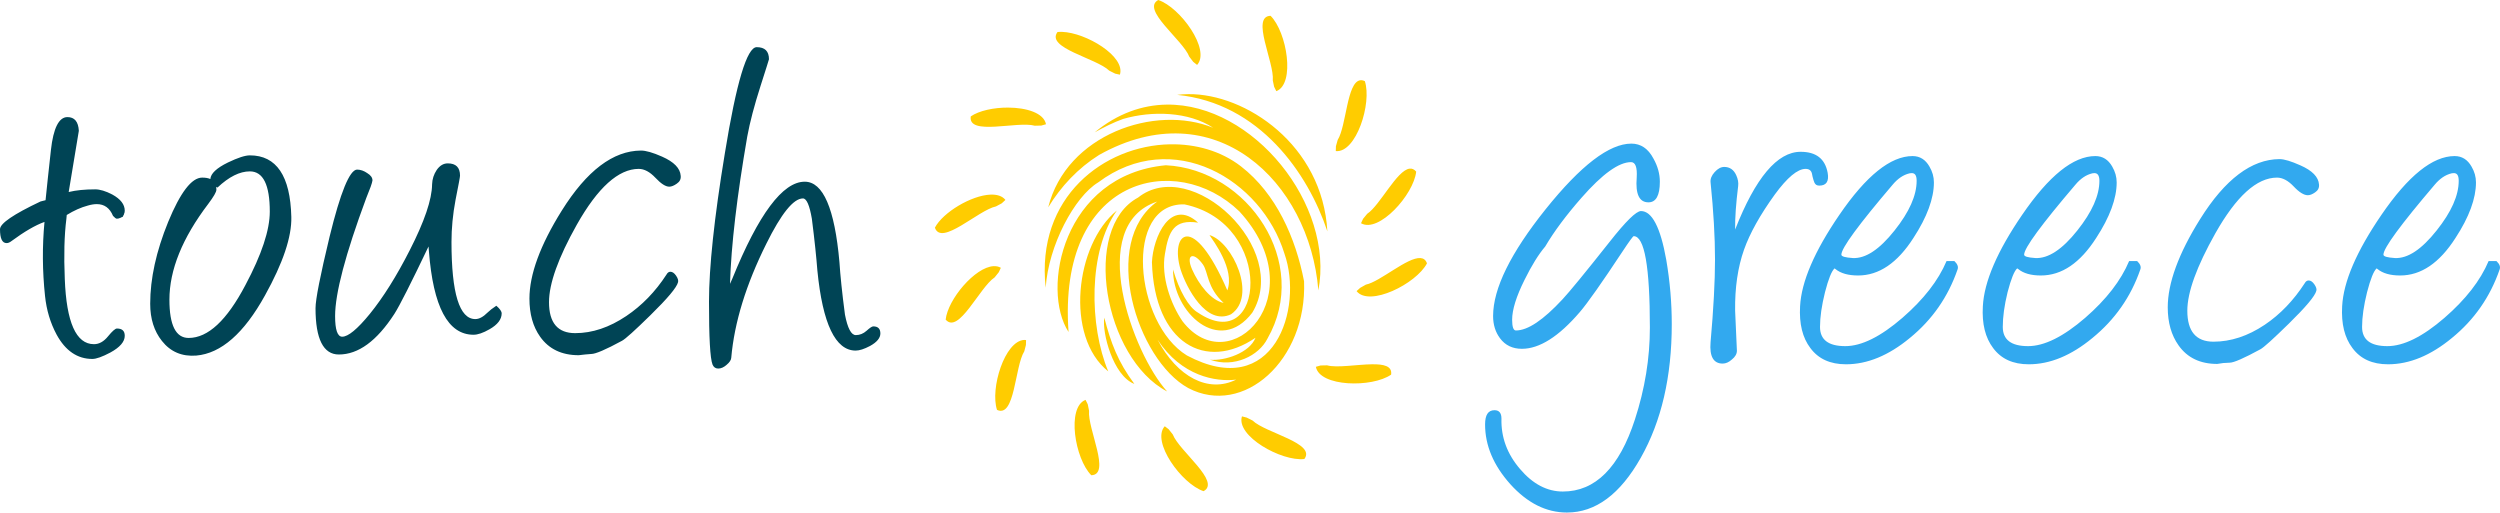 <svg
   xmlns="http://www.w3.org/2000/svg"
   width="439"
   height="90"
   id="svg-logo"
   version="1.1">
  <path
     d="M 203.391,1.14784e-5 C 200.307,1.662 207.686,6.99 208.836,9.948 l 0.696,0.911 0.678,0.541 C 212.633,8.739 207.257,1.283 203.391,1.14784e-5 z M 223.111,2.774 c -3.509,0.102 0.687,8.187 0.391,11.347 l 0.233,1.115 0.386,0.775 c 3.358,-1.291 1.872,-10.361 -1.009,-13.237 z m -36.613,2.822 c -0.277,-0.005 -0.55,0 -0.799,0.029 -2.111,2.802 6.809,4.582 9.09,6.785 l 1.038,0.522 0.828,0.18 c 1.018,-3.217 -5.947,-7.379 -10.158,-7.515 z m 52.365,8.499 c -2.363,0.312 -2.427,8.033 -3.963,10.469 l -0.312,1.11 -0.024,0.858 c 3.577,0.366 6.375,-8.412 5.103,-12.282 -0.298,-0.141 -0.561,-0.19 -0.805,-0.156 z m -30.183,2.437 c -0.668,0.005 -1.336,0.04 -1.969,0.127 14.465,1.432 22.994,13.783 26.377,23.969 -0.847,-15.202 -14.377,-24.199 -24.408,-24.097 z m -3.812,1.838 c -4.255,0.059 -8.598,1.535 -12.643,4.873 1.623,-0.897 3.27,-1.739 5.001,-2.358 5.054,-1.472 11.518,-1.293 15.806,1.555 -10.201,-4.182 -25.783,1.194 -28.966,13.963 2.237,-3.679 5.244,-6.877 8.939,-9.197 20.222,-11.312 36.945,4.6 38.499,23.784 2.861,-15.026 -11.425,-32.819 -26.636,-32.62 z m -27.849,0.522 c -2.5,-0.01 -5.093,0.537 -6.555,1.55 -0.522,3.47 8.183,0.78 11.244,1.633 l 1.14,-0.025 0.828,-0.233 c -0.381,-1.989 -3.446,-2.915 -6.658,-2.925 z m 28.419,6.448 c -11.536,0.225 -23.571,9.225 -21.815,25.182 0.478,-7.398 5.063,-15.99 9.226,-18.496 13.057,-9.767 28.684,-0.532 32.699,12.512 3.388,9.63 -1.832,26.031 -17.126,17.882 -9.217,-5.65 -11.157,-26.787 -0.444,-26.533 16.074,3.339 14.075,26.938 2.359,18.994 -1.575,-0.892 -3.275,-3.822 -4.352,-7.57 -0.054,7.511 8.124,15.192 13.915,7.593 6.794,-11.209 -10.684,-27.664 -20.056,-20.211 -9.948,5.351 -6.02,28.209 5.103,34.048 -6.039,-6.658 -14.325,-29.19 -1.736,-33.347 -10.012,7.126 -3.636,27.761 5.444,32.748 9.67,5.083 20.889,-4.855 20.339,-18.755 -1.472,-7.579 -4.86,-15.362 -11.093,-20.186 -3.499,-2.7 -7.944,-3.948 -12.462,-3.86 z m -0.721,3.679 c -18.068,1.706 -21.962,21.801 -17.079,29.277 -1.974,-27.245 18.868,-31.952 30.004,-21.167 13.433,14.65 -1.652,30.134 -10,19.276 -2.101,-3.071 -3.768,-7.857 -3.081,-11.813 0.634,-3.988 1.608,-6.146 5.829,-5.494 -4.84,-4.396 -7.901,2.515 -8.11,6.946 0.429,14.295 9.47,19.232 18.189,13.265 -1.043,2.661 -5.4,4.095 -7.983,3.86 4.215,1.491 8.573,-0.706 10.079,-3.708 7.637,-13.31 -3.398,-29.721 -17.849,-30.443 z m 42.803,0.595 c -2.237,0.287 -5.2,6.453 -7.438,7.929 l -0.726,0.882 -0.361,0.775 c 3.109,1.808 9.256,-5.019 9.688,-9.065 -0.356,-0.419 -0.75,-0.575 -1.164,-0.522 z m -73.586,4.562 c -3.344,0.126 -8.343,3.099 -9.767,5.804 1.135,3.319 7.617,-3.084 10.728,-3.733 l 1.008,-0.541 0.649,-0.599 c -0.556,-0.706 -1.501,-0.974 -2.618,-0.931 z m 22.181,2.797 c -7.31,5.942 -9.157,22.147 -1.506,28.244 -3.343,-7.964 -3.552,-21.075 1.506,-28.244 z m 16.269,4.303 c 0.634,0.976 4.509,6.044 3.134,9.713 -6.053,-14.012 -10.108,-10.01 -8.212,-3.679 1.028,3.217 4.508,9.943 8.861,7.877 4.635,-3.159 0.297,-12.692 -3.783,-13.911 z m -3.007,3.704 c 0.434,-0.029 1.112,0.414 1.867,1.477 0.951,1.364 0.659,4.01 3.627,6.735 -2.208,-0.429 -4.372,-3.232 -5.542,-5.883 -0.638,-1.442 -0.507,-2.296 0.049,-2.329 z m 40.059,0.337 c -2.301,-0.181 -7.062,4.137 -9.587,4.664 l -1.008,0.57 -0.624,0.57 c 2.227,2.827 10.463,-1.273 12.36,-4.873 -0.215,-0.619 -0.609,-0.892 -1.14,-0.931 z m -74.955,1.422 c -3.272,0.156 -8.043,5.839 -8.422,9.383 2.276,2.665 5.95,-5.663 8.602,-7.414 l 0.726,-0.906 0.361,-0.775 c -0.389,-0.23 -0.804,-0.307 -1.266,-0.288 z m 19.432,9.046 c -0.424,2.593 1.53,10.191 5.283,11.634 -2.9,-3.903 -4.104,-7.154 -5.283,-11.634 z m 9.353,3.86 c 4.201,6.418 10.196,7.443 13.807,7.018 -4.874,2.427 -10.352,-0.453 -13.807,-7.018 z m -23.425,0.049 c -3.416,0.185 -5.999,8.534 -4.766,12.282 3.173,1.496 3.101,-7.598 4.791,-10.284 l 0.287,-1.117 0.025,-0.853 c -0.112,-0.014 -0.225,-0.034 -0.337,-0.029 z m 61.071,4.275 c -2.641,0.039 -6.156,0.663 -7.877,0.185 l -1.14,0.025 -0.828,0.233 c 0.678,3.533 9.874,3.699 13.213,1.375 0.23,-1.521 -1.311,-1.848 -3.368,-1.818 z m -50.289,6.248 c -3.358,1.291 -1.877,10.361 1.009,13.237 3.509,-0.102 -0.687,-8.159 -0.391,-11.322 l -0.233,-1.14 -0.386,-0.775 z m 27.465,2.9 c -1.087,3.431 6.911,7.944 10.956,7.486 2.11,-2.802 -6.809,-4.553 -9.095,-6.76 l -1.033,-0.517 -0.828,-0.21 z m -13.555,1.734 c -2.422,2.661 2.955,10.124 6.814,11.4 3.091,-1.662 -4.265,-7.013 -5.414,-9.972 l -0.722,-0.907 -0.678,-0.522 z"
     id="sun"
     style="fill:#ffcc00;" />
  <path
     style="fill:#004455;fill-opacity:1"
     d="M 132.875 8.281 C 131.174 8.281 129.299 14.489 127.281 26.938 C 125.41 38.289 124.5 46.979 124.5 52.969 C 124.5 59.251 124.691 62.935 125.125 64.031 C 125.325 64.494 125.661 64.719 126.125 64.719 C 126.612 64.719 127.107 64.497 127.594 64.062 C 128.115 63.628 128.378 63.219 128.406 62.844 C 128.953 56.59 131.02 49.928 134.562 42.812 C 137.185 37.515 139.328 34.844 141 34.844 C 141.633 34.844 142.157 36.042 142.562 38.406 C 143.054 42.265 143.36 45.283 143.531 47.5 C 144.452 56.863 146.702 61.562 150.25 61.562 C 150.913 61.562 151.743 61.3 152.781 60.75 C 153.989 60.087 154.594 59.339 154.594 58.562 C 154.594 57.725 154.177 57.312 153.344 57.312 C 153.114 57.312 152.731 57.577 152.156 58.094 C 151.606 58.585 150.974 58.844 150.281 58.844 C 149.476 58.844 148.839 57.642 148.375 55.25 C 147.858 51.36 147.552 48.277 147.406 46.031 C 146.573 36.61 144.539 31.906 141.312 31.906 C 137.452 31.906 133.205 37.586 128.594 48.938 L 128.188 49.844 C 128.392 43.075 129.406 34.458 131.219 23.969 C 131.683 21.435 132.464 18.5 133.531 15.156 C 134.541 12.017 135.031 10.436 135.031 10.406 C 135.031 8.994 134.317 8.281 132.875 8.281 z M 11.844 20.562 C 10.343 20.562 9.365 22.486 8.938 26.375 C 8.503 30.264 8.2 33.197 8 35.156 C 7.712 35.244 7.412 35.316 7.125 35.375 C 2.372 37.622 0 39.241 0 40.25 C 0 41.863 0.376 42.688 1.156 42.688 C 1.415 42.688 1.713 42.573 2 42.344 C 4.277 40.672 6.199 39.544 7.812 38.969 C 7.408 43.262 7.442 47.592 7.906 51.969 C 8.165 54.449 8.842 56.708 9.938 58.75 C 11.493 61.606 13.596 63.031 16.219 63.031 C 16.911 63.031 17.961 62.652 19.375 61.906 C 21.072 60.98 21.906 60.002 21.906 58.969 C 21.906 58.102 21.452 57.688 20.531 57.688 C 20.243 57.688 19.719 58.142 18.969 59.062 C 18.218 59.99 17.397 60.438 16.5 60.438 C 13.362 60.438 11.663 56.606 11.375 48.969 C 11.204 44.85 11.286 41.347 11.656 38.438 C 11.686 38.121 11.719 37.891 11.719 37.75 C 12.986 36.97 14.228 36.411 15.438 36.094 C 16.013 35.923 16.537 35.844 17 35.844 C 18.325 35.844 19.269 36.526 19.844 37.906 C 20.132 38.223 20.36 38.406 20.531 38.406 C 20.76 38.406 20.955 38.339 21.125 38.25 L 21.188 38.25 C 21.198 38.213 21.325 38.15 21.562 38.062 C 21.68 37.776 21.75 37.66 21.75 37.719 L 21.781 37.562 C 21.869 37.392 21.906 37.205 21.906 37 C 21.906 35.908 21.185 34.961 19.719 34.156 C 18.563 33.552 17.552 33.25 16.719 33.25 C 14.901 33.25 13.359 33.402 12.062 33.719 L 13.844 22.969 C 13.755 21.355 13.081 20.562 11.844 20.562 z M 112.562 26.438 C 107.665 26.466 103.038 29.97 98.656 36.969 C 94.854 43.051 92.969 48.202 92.969 52.438 C 92.969 55.113 93.577 57.341 94.844 59.125 C 96.37 61.284 98.627 62.375 101.625 62.375 C 101.684 62.375 102.056 62.332 102.719 62.25 C 103.381 62.191 103.761 62.156 103.844 62.156 C 104.565 62.156 106.368 61.398 109.219 59.844 C 109.824 59.527 111.484 58.024 114.219 55.344 C 117.216 52.404 118.833 50.483 119.062 49.562 C 119.15 49.276 119.036 48.869 118.719 48.406 C 118.402 47.948 118.066 47.719 117.719 47.719 C 117.427 47.719 117.201 47.902 117.031 48.219 C 115.071 51.241 112.709 53.657 109.969 55.5 C 107.005 57.488 104.027 58.5 101 58.5 C 97.944 58.5 96.406 56.693 96.406 53.062 C 96.406 49.807 98.026 45.259 101.281 39.469 C 104.971 32.928 108.613 29.656 112.156 29.656 C 113.136 29.656 114.114 30.181 115.094 31.219 C 116.073 32.257 116.867 32.781 117.531 32.781 C 117.907 32.781 118.356 32.596 118.844 32.25 C 119.365 31.903 119.589 31.45 119.531 30.875 C 119.443 29.55 118.355 28.426 116.25 27.5 C 114.637 26.784 113.401 26.438 112.562 26.438 z M 43.875 27.281 C 43.042 27.281 41.761 27.698 40.031 28.531 C 38.023 29.509 37 30.488 36.938 31.438 C 36.558 31.266 36.083 31.188 35.5 31.188 C 33.657 31.188 31.666 33.783 29.531 38.969 C 27.43 44.125 26.375 48.908 26.375 53.344 C 26.375 55.966 27.054 58.144 28.438 59.875 C 29.935 61.775 31.963 62.637 34.469 62.438 C 38.821 62.062 42.847 58.533 46.531 51.875 C 49.699 46.173 51.244 41.577 51.156 38.094 C 50.985 30.89 48.544 27.281 43.875 27.281 z M 78.625 28.688 C 77.875 28.688 77.233 29.069 76.688 29.844 C 76.171 30.624 75.904 31.454 75.875 32.375 C 75.85 35.026 74.53 38.896 71.938 43.969 C 69.632 48.492 67.301 52.215 64.938 55.125 C 62.749 57.805 61.132 59.125 60.094 59.125 C 59.26 59.125 58.844 57.922 58.844 55.5 C 58.844 51.527 60.653 44.636 64.312 34.781 L 65.094 32.781 C 65.265 32.293 65.376 31.916 65.406 31.688 C 65.406 31.195 65.109 30.777 64.5 30.406 C 63.925 30.002 63.321 29.781 62.688 29.781 C 61.391 29.84 59.777 33.784 57.875 41.562 C 56.233 48.391 55.406 52.565 55.406 54.125 C 55.406 59.54 56.791 62.25 59.5 62.25 C 62.927 62.25 66.164 59.882 69.25 55.125 C 70.171 53.688 72.169 49.734 75.25 43.281 L 75.312 44.062 C 76.064 53.883 78.662 58.781 83.156 58.781 C 83.877 58.781 84.818 58.476 85.969 57.812 C 87.382 57.009 88.094 56.069 88.094 55.031 C 88.094 54.684 87.79 54.234 87.156 53.688 C 86.494 54.122 85.971 54.529 85.625 54.875 C 84.85 55.655 84.131 56.031 83.469 56.031 C 80.676 56.031 79.281 51.52 79.281 42.469 C 79.281 40.138 79.507 37.655 80 35.062 C 80.517 32.47 80.781 31.078 80.781 30.844 C 80.781 29.406 80.067 28.688 78.625 28.688 z M 43.875 30.094 C 46.209 30.094 47.375 32.457 47.375 37.156 C 47.375 40.411 45.945 44.706 43.094 50.062 C 39.837 56.257 36.526 59.344 33.125 59.344 C 30.878 59.344 29.75 57.119 29.75 52.625 C 29.75 47.411 32.011 41.801 36.562 35.812 C 37.513 34.545 38 33.712 38 33.312 C 38 33.136 37.995 32.967 37.969 32.812 L 38.188 32.938 C 40.206 31.037 42.091 30.094 43.875 30.094 z "
     id="touch" />
  <path
     style="fill:#32a9ef;"
     d="M 286.469 25.219 C 282.58 25.219 277.572 29.059 271.406 36.75 C 265.27 44.417 262.188 50.661 262.188 55.5 C 262.188 57.026 262.603 58.338 263.406 59.406 C 264.332 60.644 265.608 61.25 267.25 61.25 C 270.331 61.25 273.722 59.106 277.406 54.812 C 278.79 53.199 281.273 49.669 284.875 44.219 C 286.089 42.377 286.763 41.469 286.875 41.469 C 288.775 41.469 289.719 46.815 289.719 57.531 C 289.719 62.888 288.849 68.271 287.094 73.656 C 284.355 82.098 280.14 86.312 274.438 86.312 C 271.669 86.312 269.152 84.995 266.906 82.344 C 264.659 79.722 263.569 76.785 263.656 73.5 C 263.656 72.524 263.247 72.031 262.438 72.031 C 261.317 72.031 260.781 72.859 260.781 74.531 C 260.781 78.221 262.25 81.716 265.219 85.031 C 268.216 88.345 271.525 90 275.156 90 C 280.172 90 284.498 86.803 288.125 80.375 C 291.756 73.951 293.562 66.129 293.562 56.938 C 293.562 53.253 293.256 49.485 292.594 45.625 C 291.584 39.923 290.086 37.062 288.156 37.062 C 287.323 37.062 285.481 38.869 282.625 42.5 C 278.36 47.885 275.613 51.236 274.375 52.562 C 271.002 56.193 268.292 58.031 266.188 58.031 C 265.753 58.031 265.531 57.394 265.531 56.156 C 265.531 54.397 266.251 52.063 267.719 49.125 C 268.956 46.62 270.165 44.665 271.344 43.281 C 272.898 40.635 275.042 37.771 277.719 34.719 C 281.38 30.543 284.271 28.469 286.406 28.469 C 287.181 28.469 287.517 29.37 287.406 31.188 C 287.172 34.097 287.855 35.531 289.469 35.531 C 290.794 35.531 291.469 34.329 291.469 31.906 C 291.469 30.528 291.09 29.17 290.344 27.844 C 289.418 26.084 288.112 25.219 286.469 25.219 z M 316.188 26.656 C 312.097 26.656 308.26 31.208 304.688 40.312 C 304.658 38.265 304.843 35.714 305.219 32.688 C 305.301 32.084 305.192 31.441 304.875 30.75 C 304.442 29.799 303.732 29.312 302.781 29.312 C 302.206 29.312 301.644 29.609 301.094 30.219 C 300.547 30.823 300.316 31.425 300.375 32 C 300.892 37.073 301.156 41.59 301.156 45.562 C 301.156 49.422 300.892 54.275 300.375 60.094 C 300.17 62.599 300.887 63.844 302.5 63.844 C 303.046 63.844 303.579 63.618 304.125 63.125 C 304.7 62.667 305 62.14 305 61.594 C 304.8 57.042 304.688 54.703 304.688 54.562 C 304.634 50.526 305.153 46.953 306.25 43.844 C 307.283 40.934 309.092 37.705 311.656 34.156 C 313.845 31.164 315.654 29.656 317.062 29.656 C 317.696 29.656 318.071 29.951 318.188 30.531 L 318.281 31 C 318.394 31.463 318.508 31.835 318.625 32.094 C 318.796 32.439 319.063 32.594 319.469 32.594 C 320.706 32.594 321.201 31.845 320.938 30.344 C 320.48 27.868 318.898 26.656 316.188 26.656 z M 335.844 27.406 C 331.983 27.406 327.693 30.861 323 37.719 C 318.618 44.113 316.322 49.458 316.094 53.781 C 315.923 56.866 316.521 59.307 317.906 61.125 C 319.315 63.026 321.393 63.969 324.156 63.969 C 327.904 63.969 331.656 62.424 335.375 59.344 C 339.293 56.147 342.078 52.152 343.75 47.312 C 343.92 46.85 343.734 46.36 343.188 45.844 L 341.812 45.844 C 340.37 49.27 337.776 52.586 334.062 55.812 C 330.231 59.126 326.882 60.781 324.031 60.781 C 321.063 60.781 319.594 59.653 319.594 57.406 C 319.594 55.676 319.889 53.647 320.469 51.312 C 321.073 48.978 321.635 47.583 322.156 47.125 L 322.312 47.25 C 323.233 48.001 324.552 48.375 326.281 48.375 C 329.937 48.375 333.179 46.192 336 41.781 C 338.388 38.121 339.594 34.854 339.594 32.031 C 339.594 31.052 339.334 30.142 338.812 29.25 C 338.121 28.036 337.14 27.406 335.844 27.406 z M 367.938 27.406 C 364.077 27.406 359.788 30.861 355.094 37.719 C 350.713 44.113 348.416 49.458 348.188 53.781 C 348.012 56.866 348.62 59.307 350 61.125 C 351.412 63.026 353.486 63.969 356.25 63.969 C 359.993 63.969 363.718 62.424 367.438 59.344 C 371.355 56.147 374.173 52.152 375.844 47.312 C 376.015 46.85 375.828 46.36 375.281 45.844 L 373.875 45.844 C 372.433 49.27 369.869 52.586 366.156 55.812 C 362.32 59.126 358.981 60.781 356.125 60.781 C 353.162 60.781 351.688 59.653 351.688 57.406 C 351.688 55.676 351.956 53.647 352.531 51.312 C 353.14 48.978 353.702 47.583 354.219 47.125 L 354.406 47.25 C 355.327 48.001 356.651 48.375 358.375 48.375 C 362.036 48.375 365.268 46.192 368.094 41.781 C 370.482 38.121 371.688 34.854 371.688 32.031 C 371.688 31.052 371.423 30.142 370.906 29.25 C 370.215 28.036 369.234 27.406 367.938 27.406 z M 431.031 27.406 C 427.171 27.406 422.88 30.861 418.188 37.719 C 413.806 44.113 411.51 49.458 411.281 53.781 C 411.11 56.866 411.709 59.307 413.094 61.125 C 414.502 63.026 416.58 63.969 419.344 63.969 C 423.092 63.969 426.843 62.424 430.562 59.344 C 434.482 56.147 437.266 52.152 438.938 47.312 C 439.112 46.85 438.921 46.36 438.375 45.844 L 437 45.844 C 435.558 49.27 432.963 52.586 429.25 55.812 C 425.42 59.126 422.07 60.781 419.219 60.781 C 416.25 60.781 414.781 59.653 414.781 57.406 C 414.781 55.676 415.076 53.647 415.656 51.312 C 416.26 48.978 416.822 47.583 417.344 47.125 L 417.5 47.25 C 418.421 48.001 419.738 48.375 421.469 48.375 C 425.128 48.375 428.366 46.192 431.188 41.781 C 433.581 38.121 434.781 34.854 434.781 32.031 C 434.781 31.052 434.522 30.142 434 29.25 C 433.309 28.036 432.328 27.406 431.031 27.406 z M 400.281 27.938 C 395.383 27.966 390.721 31.47 386.344 38.469 C 382.542 44.546 380.656 49.734 380.656 53.969 C 380.656 56.645 381.291 58.867 382.562 60.656 C 384.088 62.815 386.345 63.906 389.344 63.906 C 389.402 63.906 389.744 63.837 390.406 63.75 C 391.069 63.696 391.444 63.688 391.531 63.688 C 392.254 63.688 394.055 62.898 396.906 61.344 C 397.516 61.027 399.168 59.519 401.906 56.844 C 404.903 53.904 406.52 51.988 406.75 51.062 C 406.837 50.776 406.723 50.4 406.406 49.938 C 406.091 49.475 405.752 49.25 405.406 49.25 C 405.118 49.25 404.895 49.402 404.719 49.719 C 402.76 52.741 400.427 55.19 397.688 57.031 C 394.719 59.02 391.709 60 388.688 60 C 385.632 60 384.094 58.193 384.094 54.562 C 384.094 51.306 385.745 46.794 389 41 C 392.686 34.465 396.3 31.188 399.844 31.188 C 400.823 31.188 401.802 31.712 402.781 32.75 C 403.761 33.788 404.587 34.281 405.25 34.281 C 405.626 34.281 406.038 34.127 406.531 33.781 C 407.048 33.434 407.272 32.981 407.219 32.406 C 407.13 31.081 406.037 29.952 403.938 29.031 C 402.324 28.315 401.113 27.938 400.281 27.938 z M 335.625 30.406 C 336.264 30.35 336.562 30.79 336.562 31.75 C 336.562 34.313 335.281 37.212 332.688 40.469 C 330.036 43.811 327.591 45.429 325.344 45.312 C 324.017 45.224 323.344 45.036 323.344 44.719 C 323.344 43.568 326.353 39.466 332.344 32.438 C 333.236 31.371 334.216 30.696 335.312 30.438 C 335.417 30.409 335.534 30.414 335.625 30.406 z M 367.688 30.406 C 368.326 30.35 368.656 30.79 368.656 31.75 C 368.656 34.313 367.374 37.212 364.781 40.469 C 362.13 43.811 359.657 45.429 357.406 45.312 C 356.08 45.224 355.438 45.036 355.438 44.719 C 355.438 43.568 358.442 39.466 364.438 32.438 C 365.33 31.371 366.31 30.696 367.406 30.438 C 367.51 30.409 367.596 30.414 367.688 30.406 z M 430.812 30.406 C 431.451 30.35 431.75 30.79 431.75 31.75 C 431.75 34.313 430.469 37.212 427.875 40.469 C 425.225 43.811 422.778 45.429 420.531 45.312 C 419.205 45.224 418.531 45.036 418.531 44.719 C 418.531 43.568 421.541 39.466 427.531 32.438 C 428.423 31.371 429.403 30.696 430.5 30.438 C 430.604 30.409 430.721 30.414 430.812 30.406 z "
     id="greece" />
</svg>
